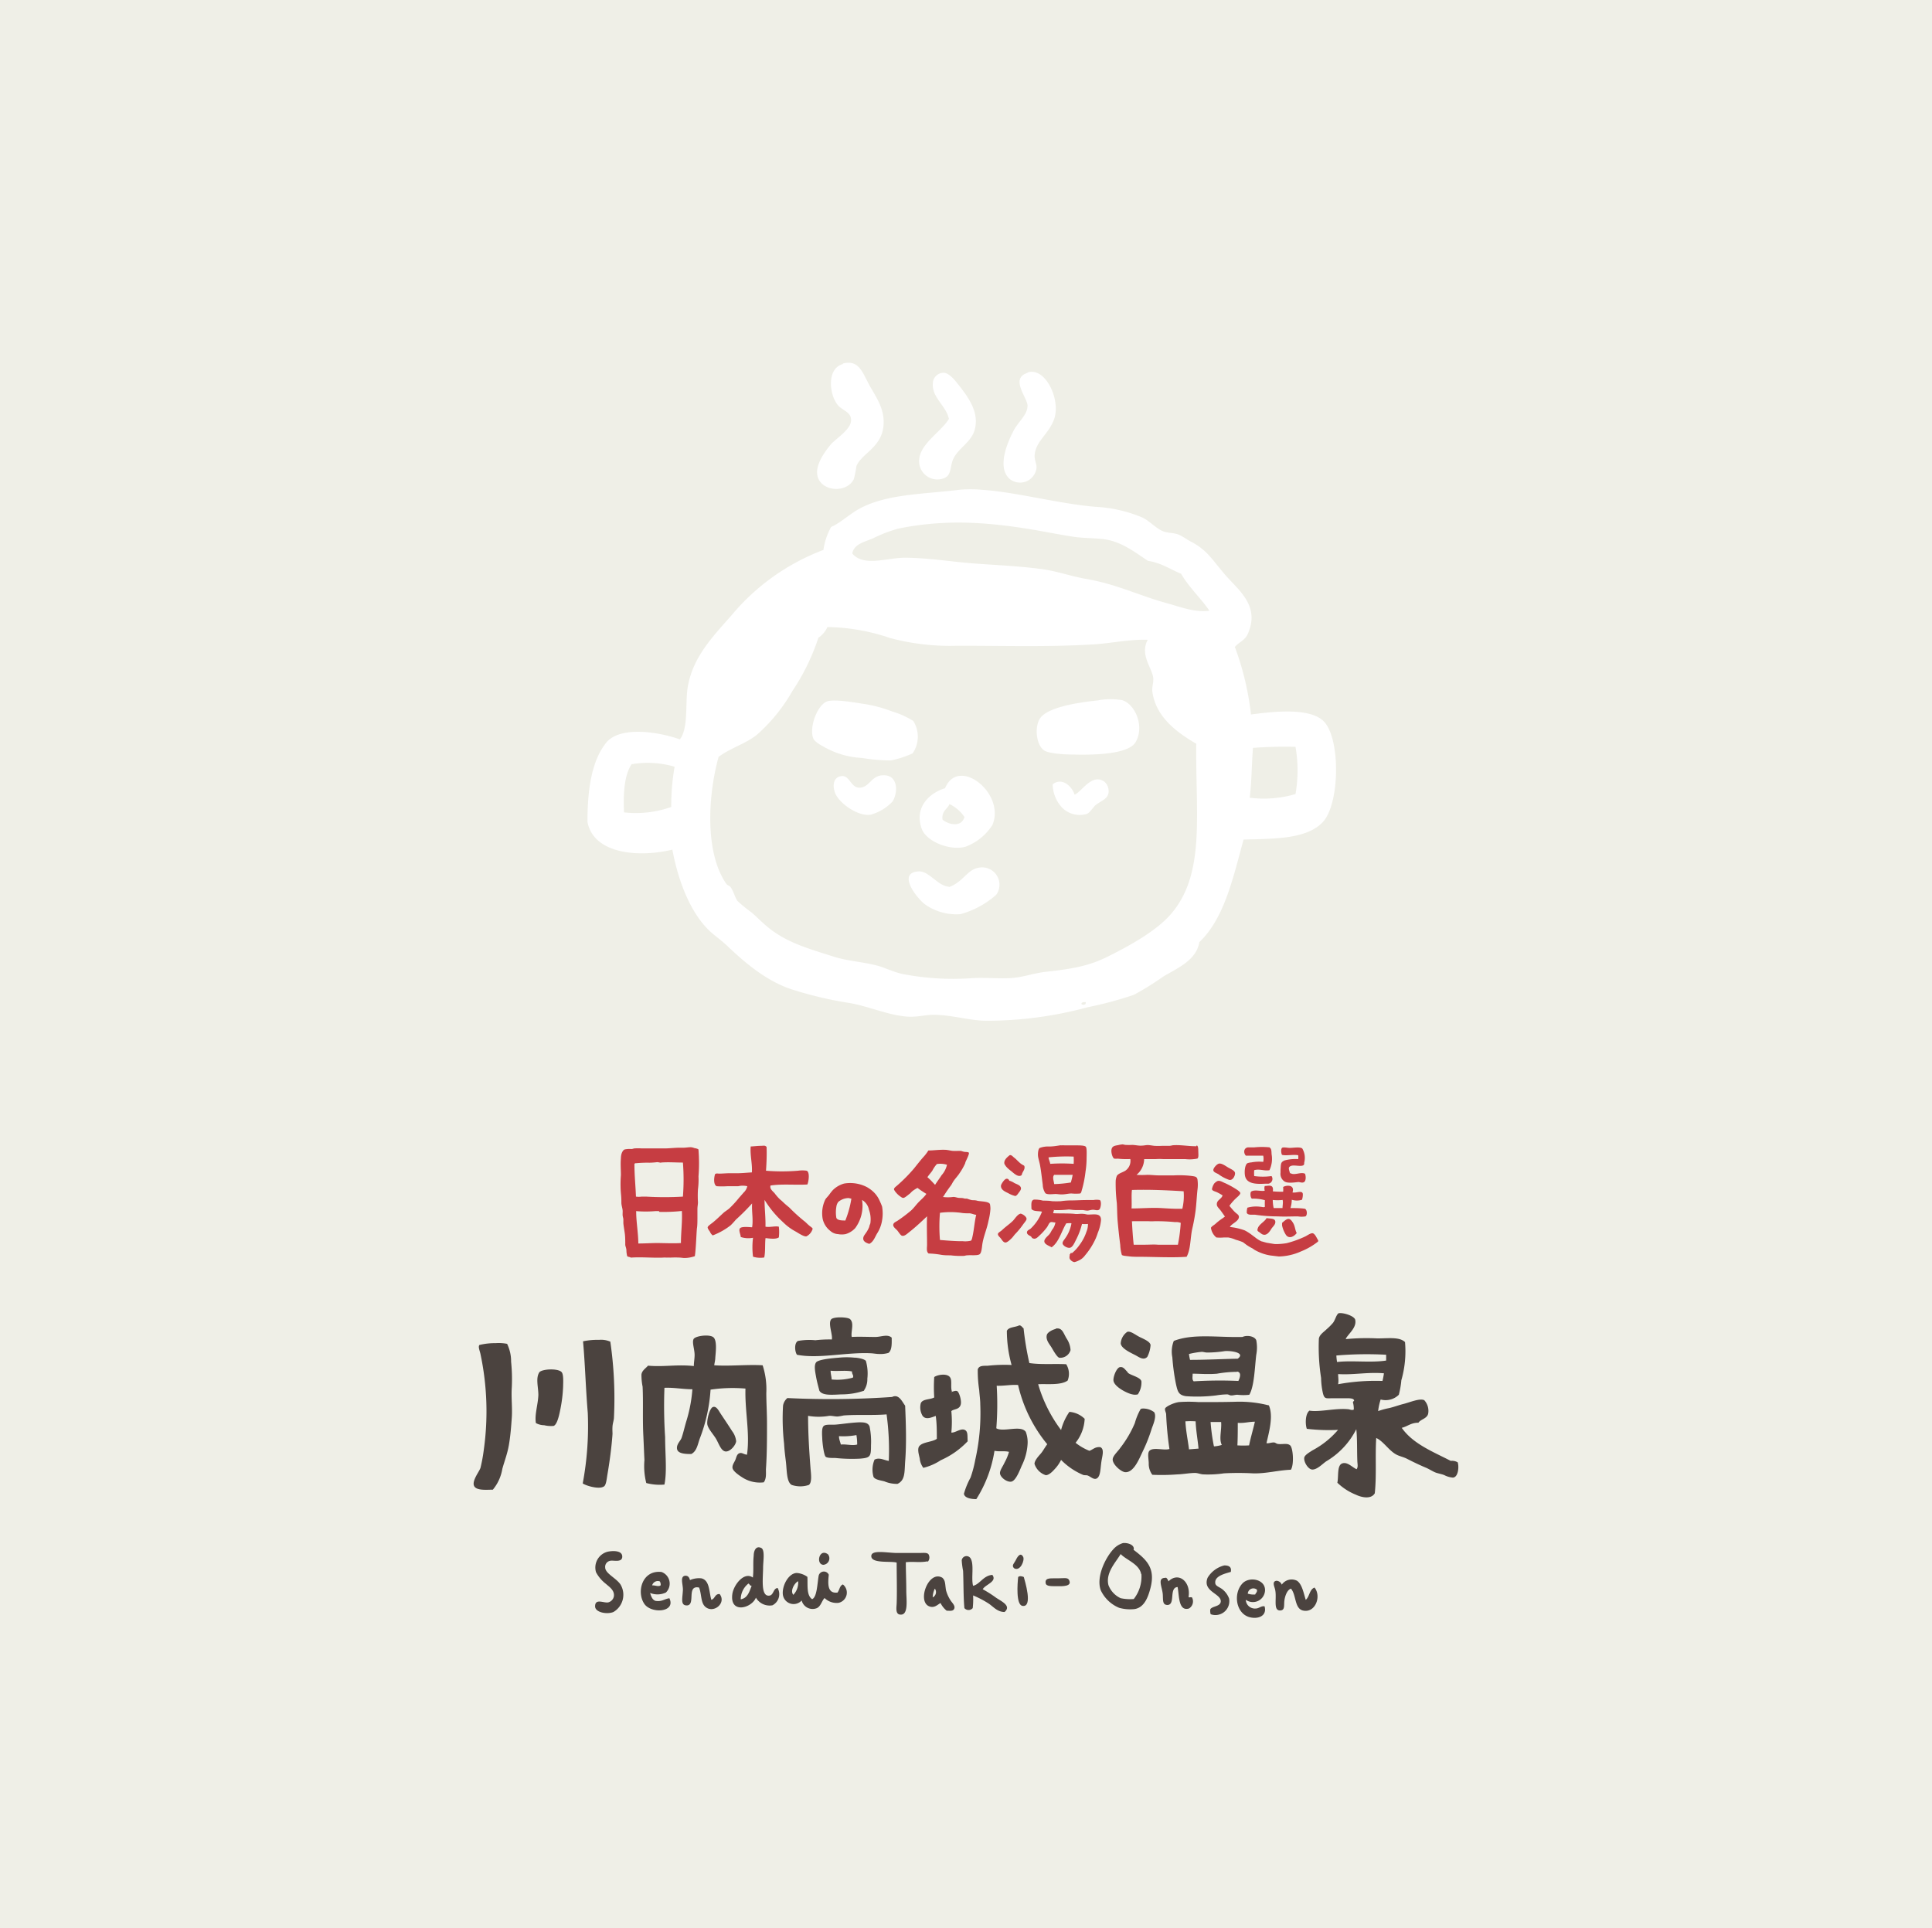 <svg xmlns="http://www.w3.org/2000/svg" viewBox="0 0 253 252.5"><defs><style>.cls-1{fill:#efefe7;}.cls-2{fill:#fff;}.cls-2,.cls-4,.cls-5{fill-rule:evenodd;}.cls-3{opacity:0.8;}.cls-4{fill:#221815;}.cls-5{fill:#bc1019;}</style></defs><title>taki_m_noimage</title><g id="レイヤー_2" data-name="レイヤー 2"><g id="レイヤー_2-2" data-name="レイヤー 2"><rect class="cls-1" width="253" height="252.5"/><path class="cls-2" d="M110.38,47.61c2.12-.55,2.54,1.16,3.56,3,.84,1.47,2,3.11,1.74,5.26-.29,2.75-2.87,3.54-3.53,5.17a13.48,13.48,0,0,1-.34,1.71c-1,2-4.67,1.6-4.81-.78-.09-1.4,1.25-3.12,1.82-3.79s2.49-1.86,2.62-3-.94-1.35-1.61-2c-1.25-1.3-1.64-4.94.55-5.5"/><path class="cls-2" d="M134.55,48.78C136.93,48,139,52.47,138,55c-.72,1.87-2.29,2.73-2.5,4.48-.09.76.29,1.27.23,1.83a2.17,2.17,0,0,1-3.54,1.39c-1.64-1.5-.3-4.7.55-6.31.62-1.19,1.76-2,1.82-3.21.05-1.06-2.38-3.6,0-4.35"/><path class="cls-2" d="M124.27,54.89c-.38-1.86-2.39-2.84-2.09-4.92a1.42,1.42,0,0,1,1.38-1.15c.86,0,1.82,1.41,2.29,2,1,1.3,2.48,3.37,1.74,5.61-.52,1.61-2.28,2.36-2.85,3.9-.34,1-.18,1.94-1.13,2.3a2.39,2.39,0,0,1-3.22-2.62c.26-2,3-3.62,3.88-5.17"/><path class="cls-2" d="M161.72,84.76a37.18,37.18,0,0,1,2.1,8.81c2.88-.38,7.67-.94,9.51.88,2.26,2.24,2.14,11-.18,13.29-2.13,2.14-6.16,2.1-10.3,2.21-1.38,5-2.5,10.3-5.79,13.43-.4,2.34-2.73,3.34-4.68,4.48a38.06,38.06,0,0,1-3.89,2.42,48.26,48.26,0,0,1-6.06,1.63,50.54,50.54,0,0,1-13.4,1.77c-2.21-.05-4.41-.77-6.76-.78-1.18,0-2.18.33-3.44.24-2.56-.18-5.1-1.38-7.68-1.8a49.62,49.62,0,0,1-7.56-1.8c-3.27-1.11-6-3.42-8.39-5.7-.86-.81-1.83-1.45-2.53-2.17-2.49-2.56-3.94-6.7-4.62-10.4-4.57,1.1-10.34.5-11.12-3.63,0-4.36.57-8.17,2.59-10.54,2-2.06,6.94-1.19,9.51-.27,1.12-1.43.71-4.65,1-6.65.61-4.13,3.41-6.9,5.8-9.64a28.93,28.93,0,0,1,12-8.52,8.73,8.73,0,0,1,1-3c1.38-.63,2.4-1.7,3.77-2.43,3.62-1.92,8.23-1.85,13.05-2.45a15.85,15.85,0,0,1,2.86,0c4.47.28,10,1.81,14.9,2.23a18.23,18.23,0,0,1,6.08,1.36c1,.43,1.77,1.38,2.75,1.82.65.28,1.44.2,2.06.45s1.09.64,1.61.91c2.25,1.16,2.84,2.44,4.6,4.45s4.51,4,2.89,7.66c-.37.85-1.19,1.09-1.71,1.73m-7-9.6c-1.44-.58-2.61-1.44-4.36-1.7-1.33-.86-3.06-2.26-5.17-2.73-1.31-.29-3-.18-4.69-.44-1.47-.23-3-.52-4.48-.79-6.4-1.11-12-1.55-18.32-.27a17.93,17.93,0,0,0-3.32,1.27c-1,.44-2.54.73-2.74,2,1.48,1.78,4.56.55,6.87.55,3,0,6.16.54,9.17.76s6.22.36,9.05.77c1.81.27,3.66.92,5.5,1.24,4,.68,7,2.2,10.55,3.17,1.81.49,3.72,1.27,5.62,1-.94-1.43-2.67-3.06-3.68-4.8m-47.51,8.31a28.41,28.41,0,0,1-3.41,7,22.38,22.38,0,0,1-4.67,5.75c-1.49,1.18-3.4,1.7-5,2.88-1.45,5.29-1.76,12.63,1,16.61.15.22.42.25.57.45.4.53.59,1.42.92,1.83a19.54,19.54,0,0,0,1.84,1.49c.58.51,1.16,1.09,1.73,1.59,2.57,2.28,5.48,3.07,9.06,4.21,1.75.55,3.57.64,5.51,1.12,1.14.29,2.18.85,3.43,1.13a34.72,34.72,0,0,0,9.29.54c1.68-.08,3.35.09,4.92,0s3-.65,4.58-.82c3.56-.39,5.72-.79,8.13-2,3-1.49,6.36-3.39,8.22-5.52,4.59-5.28,3.25-13,3.35-22.35-2.49-1.45-5.32-3.5-5.75-6.85-.07-.59.2-1.21.11-1.84-.19-1.29-1.76-3-.71-4.92-2.33-.09-4.8.46-7.1.6-6.12.37-12,.16-18,.18a30.42,30.42,0,0,1-8.6-1,26.5,26.5,0,0,0-8.25-1.45,3.2,3.2,0,0,1-1.14,1.37m56.87,14.45c-.17,2.15-.17,4.47-.43,6.53a14.64,14.64,0,0,0,6-.48,18.06,18.06,0,0,0,0-6.18,54.77,54.77,0,0,0-5.5.13m-81.43,2.14c-1,1.4-1.12,4.13-1,6.31a13.8,13.8,0,0,0,6.18-.71,30.14,30.14,0,0,1,.44-5.27,12.52,12.52,0,0,0-5.61-.33m58.88,31.4c.17.17.65.16.57-.24-.28,0-.55,0-.57.24"/><path class="cls-2" d="M108.37,91.83c1.12-.27,3.49.16,5.27.44a17.81,17.81,0,0,1,3.21.91,11.12,11.12,0,0,1,2.75,1.24,3.87,3.87,0,0,1-.09,4.24,12.56,12.56,0,0,1-2.87.93,23.74,23.74,0,0,1-3.78-.33,11.12,11.12,0,0,1-5-1.47c-.68-.37-1.24-.73-1.38-1.14-.54-1.53.65-4.51,1.93-4.82"/><path class="cls-2" d="M143.88,91.7a9.14,9.14,0,0,1,3.09,0c1.67.52,2.95,3.41,1.74,5.49-.88,1.52-5,1.7-8,1.63-1.17,0-3.38-.11-4-.56-1.06-.74-1.25-3.18-.48-4.23,1.12-1.53,5.43-2.08,7.67-2.32"/><path class="cls-2" d="M110,101.68c1.26-.35,1.33,1.45,2.52,1.48,1.44,0,1.55-1.8,3.44-1.62,1.65.16,1.63,2.29.92,3.43A6.27,6.27,0,0,1,114,106.7c-1.65.23-4-1.45-4.59-2.73-.37-.84-.39-2,.56-2.29"/><path class="cls-2" d="M123.76,103.23c1.73-4.24,7.93.64,6.21,4.79a7.1,7.1,0,0,1-3.54,2.87c-2,.56-5.13-.66-5.74-2.38-1-2.83,1.1-4.71,3.07-5.28m.58,2.06c-.28.71-1.07.91-.91,2.06.87.7,2.49,1,2.87-.35a4.85,4.85,0,0,0-2-1.71"/><path class="cls-2" d="M137.85,102.72c1.24-1,2.57.32,2.87,1.36,1-.45,2.25-2.82,3.88-1.73a1.67,1.67,0,0,1,.58,1.25c0,1-.85,1.18-1.71,1.84-.3.24-.75,1-1.14,1.15a3.26,3.26,0,0,1-3.32-.9,4.59,4.59,0,0,1-1.16-3"/><path class="cls-2" d="M124.27,116.17c1.85-.64,2.38-2.29,3.88-2.53a2.27,2.27,0,0,1,2.31,3.54,11.72,11.72,0,0,1-4.69,2.54,7.1,7.1,0,0,1-4.59-1.25c-.8-.51-3.89-4.12-.93-4.35,1.42-.1,2.52,1.91,4,2"/><g class="cls-3"><path class="cls-4" d="M176.27,175.37a28.48,28.48,0,0,1,4.1-.09c1.47,0,2.89-.22,3.62.48a13.74,13.74,0,0,1-.48,5,11.57,11.57,0,0,1-.33,1.9,2.47,2.47,0,0,1-2.38.62,7.7,7.7,0,0,0-.33,1.52,9.55,9.55,0,0,1,1.37-.38c.69-.15,1.21-.37,2-.57s2.07-.76,2.67-.48a2.07,2.07,0,0,1,.52,1.72c-.11.7-1,.77-1.28,1.23-1,0-1.42.49-2.19.67,1.48,2.11,4.06,3.11,6.42,4.33a1.44,1.44,0,0,1,.91.19c.19.58.08,1.94-.62,2a2.92,2.92,0,0,1-1.14-.33c-.39-.15-.81-.21-1.15-.34s-.78-.42-1.23-.62c-.87-.36-1.69-.76-2.53-1.19-.44-.22-.92-.31-1.33-.52-1-.51-1.72-1.76-2.67-2.19-.15,2.27.06,4.94-.19,7.24-.45.79-1.66.58-2.47.19a7.5,7.5,0,0,1-2.43-1.57c.18-.88-.06-2.25.62-2.52s1.33.51,1.9.75c.21-.27.12-.64.1-1-.06-1.35,0-3-.14-4.24a10.22,10.22,0,0,1-3.91,4.19c-.47.3-1.24,1.16-1.9,1.09-.5-.05-1.1-1-1-1.57.07-.35.74-.72,1.09-.95a11.46,11.46,0,0,0,3.33-2.67,24.6,24.6,0,0,1-4.09-.14c-.19-.51-.25-1.9.34-2.38,1.3.22,3.4-.34,5-.19.28,0,.55.19.81.05a3,3,0,0,0-.09-.86c-.09-.3.25-.19.09-.43s-.84-.19-1.33-.19-1.09,0-1.52,0c-.79,0-1,.11-1.19-.66a9.77,9.77,0,0,1-.24-2,26.22,26.22,0,0,1-.29-5.14c.08-.54.64-.87,1-1.23a7.76,7.76,0,0,0,.86-.86c.32-.46.4-1,.71-1.24.5-.14,2.08.32,2.19.86.21,1-.84,1.77-1.24,2.47M175,177.52a7.38,7.38,0,0,0,.09.85c2-.23,4.43.12,6.43-.19v-.76a46.93,46.93,0,0,0-6.52.1m.23,2.38c0,.5.09.87,0,1.38a27.26,27.26,0,0,1,5.81-.43,10.36,10.36,0,0,0,.19-1c-2.13-.18-4,.23-6,.1"/><path class="cls-4" d="M111.53,175.09c1-.06,2.06,0,3.1,0,.76,0,1.58-.41,2.14.09,0,.57.08,1.64-.43,2a3.72,3.72,0,0,1-1.23.14c-.32,0-.66-.07-1-.09-3.2-.18-6.87.76-9.75.19-.3-.46-.36-1.56.14-1.81a8.45,8.45,0,0,1,2.28-.09,15.87,15.87,0,0,1,2.15-.1c.14-.61-.51-2.06-.1-2.62.29-.39,2.15-.33,2.48-.05.6.53.07,1.7.23,2.34"/><path class="cls-4" d="M134.81,178.51c1.51.22,3.2.07,4.81.15a2.37,2.37,0,0,1,.19,2.14c-.89.65-2.72.41-3.86.48a18.55,18.55,0,0,0,3,6,7.42,7.42,0,0,1,1.09-2.38,3.2,3.2,0,0,1,2,.91,5.41,5.41,0,0,1-1.19,3.14,7.15,7.15,0,0,0,1.81,1.05c.47-.16.73-.54,1.42-.48.59.24.24,1.23.15,1.91-.13.88-.11,1.81-.53,2.14s-.87-.2-1.28-.34c-.2-.06-.44,0-.62-.09a8.89,8.89,0,0,1-2.85-1.95,4.7,4.7,0,0,1-.82,1.19c-.26.29-.75.82-1.19.81a2.29,2.29,0,0,1-1.47-1.48c0-.43.52-1,.81-1.33s.59-.9.86-1.24a18.79,18.79,0,0,1-3.82-7.76c-1-.06-1.8.13-2.8.1a40,40,0,0,1-.05,5.57c.92.55,3.21-.47,3.86.47a3.85,3.85,0,0,1,.23,1.67,7.38,7.38,0,0,1-.76,2.76c-.28.65-.79,2-1.38,2.09s-1.48-.6-1.47-1.14c0-.38.4-.9.61-1.38a6.43,6.43,0,0,0,.57-1.38c-.56-.16-1.21,0-1.9-.14a16.58,16.58,0,0,1-2.38,6.33c-.62,0-1.55-.13-1.62-.71a10.12,10.12,0,0,1,.86-2.1,15,15,0,0,0,.62-2.33,27.68,27.68,0,0,0,.66-7.24c0-.64-.1-1.27-.14-1.9a16.46,16.46,0,0,1-.19-2.72c.18-.49.65-.46,1.29-.47a20.56,20.56,0,0,1,3.14-.1,16.75,16.75,0,0,1-.62-4.47c.25-.53,1.11-.45,1.62-.72.28,0,.38.26.57.39a38.71,38.71,0,0,0,.76,4.56"/><path class="cls-4" d="M138.24,174c.86-.18,1,.57,1.43,1.29a3,3,0,0,1,.52,1.52,1.39,1.39,0,0,1-1.48,1c-.29-.08-.76-.92-1-1.33s-.81-1-.62-1.67c.09-.33.74-.68,1.14-.76"/><path class="cls-4" d="M147.62,174.42c.46-.14,1.07.42,1.71.72s1.27.59,1.34,1a3.92,3.92,0,0,1-.43,1.56c-.5.52-1.12,0-1.57-.23-.68-.35-1.83-.87-1.91-1.53a2,2,0,0,1,.86-1.52"/><path class="cls-4" d="M163.61,182.66a6.86,6.86,0,0,1-1.57,0c-.29,0-.58.1-.81.09s-.29-.12-.52-.14a10,10,0,0,0-1.48.14,20.61,20.61,0,0,1-3.9.1c-1-.14-1.11-.6-1.33-1.57a27.49,27.49,0,0,1-.48-3.53,3.79,3.79,0,0,1,.19-2.14c2.58-1,5.76-.43,9-.52.59-.28,1.59-.1,1.8.43a4.91,4.91,0,0,1,0,1.9c-.2,1.7-.26,4.15-.91,5.24m-3.19-5.72a15,15,0,0,1-2.33.19c-.25,0-.49-.09-.71-.09a11.07,11.07,0,0,0-1.67.28,5.57,5.57,0,0,0,.14.77c2.09,0,4.44-.12,6.24-.15,1.07-.79-.84-1.06-1.67-1m1.57,2.72a15.59,15.59,0,0,0-2.61.24c-1.16.1-2.29,0-3.19,0,0,.44-.1.78.14,1a56.64,56.64,0,0,1,5.85-.05c.23-.47.43-1.15-.19-1.23"/><path class="cls-4" d="M93.54,178.8c2,.14,4.33-.12,6.33,0a10.15,10.15,0,0,1,.48,3.62c0,1.27.09,2.63.09,4,0,2,0,4-.14,6,0,.6.07,1.24-.29,1.71a4.23,4.23,0,0,1-2.9-.71c-.47-.3-1.15-.8-1.19-1.19s.25-.73.38-1.05.18-.73.52-.86.56.15,1,.19c.41-2.81-.29-5.7-.2-8.66a19.56,19.56,0,0,0-4.57.14,21.63,21.63,0,0,1-1.42,6.43c-.27.76-.38,1.62-1.1,2-.61,0-1.72,0-1.86-.62s.42-1.06.58-1.48c.22-.62.39-1.4.61-2.14a18.88,18.88,0,0,0,.81-4.24c-1.25,0-2.32-.24-3.66-.19a62.44,62.44,0,0,0,.09,6.47c0,2.16.26,4.51-.09,6.2a6.85,6.85,0,0,1-2.38-.2,9.06,9.06,0,0,1-.24-3c-.05-1-.09-2.07-.14-3.14-.12-2.23,0-4.51-.1-6.48A7.75,7.75,0,0,1,84,180c.08-.53.54-.78.86-1.15,2.09.19,3.77-.19,6,.05,0-.48.1-.95.1-1.47,0-.71-.35-1.61-.14-2.05s2.11-.68,2.61-.24.29,2,.24,2.67c0,.31-.09.61-.14,1"/><path class="cls-4" d="M79.93,175.76a51.64,51.64,0,0,1,.47,9.85c0,.37-.16.76-.19,1.19s0,.72,0,1c-.11,1.62-.37,3.6-.67,5.33-.09.53-.16,1.33-.43,1.52-.63.47-2.43-.1-2.8-.38a40.83,40.83,0,0,0,.66-9.24c-.27-3.19-.35-6.42-.62-9.37a9.11,9.11,0,0,1,2.1-.19,3,3,0,0,1,1.48.24"/><path class="cls-4" d="M66.41,176a5.23,5.23,0,0,1,.52,2.33,22.7,22.7,0,0,1,.09,3.38c-.09,1.32.09,2.66,0,3.95s-.18,2.42-.38,3.58-.59,2.14-.86,3.13a5.69,5.69,0,0,1-1.24,2.72c-.79,0-2.2.16-2.47-.52s.72-1.89.85-2.34a20.5,20.5,0,0,0,.43-2.33,36.22,36.22,0,0,0-.43-12.57c-.1-.47-.33-.93-.14-1.19a8.68,8.68,0,0,1,2.14-.24,5.67,5.67,0,0,1,1.53.1"/><path class="cls-4" d="M113.15,182.13a9.19,9.19,0,0,1-3,.48c-1.29.07-2.48.16-2.85-.48-.14-.54-.31-1.13-.43-1.8s-.3-1.51,0-1.91,2.23-.56,3-.62a10.13,10.13,0,0,1,2,0c.41,0,1.33.16,1.52.43a6,6,0,0,1,.19,2.33,2.58,2.58,0,0,1-.43,1.52m-4.24-1.42a7.67,7.67,0,0,0,2.77-.24c.17-.29-.16-.48-.1-.81-.86-.18-1.87,0-2.81-.1,0,.41.12.75.14,1.15"/><path class="cls-4" d="M147.67,179.75c.33.36,1.65.58,1.8,1.14a2.75,2.75,0,0,1-.47,1.72,1.49,1.49,0,0,1-.72,0c-.66-.12-2.39-1-2.47-1.81-.05-.52.42-1.7.86-1.76s.6.26,1,.66"/><path class="cls-4" d="M70.17,186.32c-.17-1.08.28-2.36.33-3.62,0-1.07-.38-2.23.14-3,.4-.43,2.46-.52,2.91,0,.27.32.2,1.35.19,1.9a18.66,18.66,0,0,1-.34,2.86c-.16.84-.43,2.1-.9,2.28a3.92,3.92,0,0,1-1.24-.09,2.27,2.27,0,0,1-1.09-.29"/><path class="cls-4" d="M124.48,182.28c.32,0,.6-.21.86-.1s.61,1.26.47,1.76c-.18.69-.9.56-1.23.86a14.62,14.62,0,0,1,0,2.81c.54.06,1.32-.68,1.85-.29.34.24.24.82.29,1.43a10.86,10.86,0,0,1-3.52,2.48,7.25,7.25,0,0,1-2.29,1,2.46,2.46,0,0,1-.47-1.23c-.12-.55-.37-1.33,0-1.67.47-.5,1.67-.48,2.24-.9,0-1,0-2-.14-3-.56.2-1.29.55-1.72,0a2.17,2.17,0,0,1-.24-1.66c.24-.59,1.24-.45,1.76-.76a19.9,19.9,0,0,1,0-2.67c.46-.32,1.58-.48,2-.05s.08,1.29.33,2"/><path class="cls-4" d="M114.58,191.13c.62-.29,1.24.12,1.81.19a34.25,34.25,0,0,0-.29-6.09c-1.91.15-3.71,0-5.61.14a8.09,8.09,0,0,1-.81.14c-.37,0-.73-.11-1.1-.09a8,8,0,0,1-2.76,0c0,2.27.14,4.54.33,7,.07.75.18,1.74-.23,2.05a3.5,3.5,0,0,1-2.24,0c-.68-.37-.63-1.85-.76-3-.09-.75-.2-1.55-.24-2.38a29.31,29.31,0,0,1-.14-5,1.65,1.65,0,0,1,.57-1,116.15,116.15,0,0,0,13.71-.14c.89-.44,1.32.63,1.71,1.14.09,2.1.2,4.91,0,7.34-.09,1.41,0,2.43-1,2.9a4.2,4.2,0,0,1-1.72-.33c-.49-.13-1.21-.21-1.42-.58a3.39,3.39,0,0,1,.14-2.28"/><path class="cls-4" d="M93.35,184.27c.48-.18.78.52,1.05.91.45.68,1,1.49,1.47,2.24a2.58,2.58,0,0,1,.53,1.33c-.06.55-.84,1.44-1.43,1.33s-.87-1.12-1.24-1.71-1-1.27-1.1-1.81.28-2.12.72-2.29"/><path class="cls-4" d="M149.52,184.47a2.4,2.4,0,0,1,1.62.47c.36.58-.16,1.68-.33,2.19a20.74,20.74,0,0,1-1.1,2.81c-.49,1-1.19,2.9-2.33,2.86-.53,0-1.69-1-1.67-1.67,0-.47.72-1.09,1-1.52a14.38,14.38,0,0,0,1.9-3.24,8,8,0,0,1,.77-1.86s0,0,.09,0"/><path class="cls-4" d="M112.49,186.27c.6,0,1.15,0,1.38.53a9.84,9.84,0,0,1,.19,2.47c0,1.48-.07,1.65-1.48,1.76a21.07,21.07,0,0,1-3.19-.09c-.55,0-1,0-1.24-.14s-.43-1.62-.47-2.29c0-.33-.13-1.38.14-1.71s1-.17,1.72-.24c.95-.09,1.86-.24,2.95-.29m-2.62,1.86c0,.38.16.69.24,1.05.76-.07,1.46.18,2.14,0a6.85,6.85,0,0,0-.1-1.24,9.13,9.13,0,0,1-2.28.14"/><path class="cls-4" d="M166.14,184c.67,1.45,0,3.67-.29,5,.29.06.66-.12,1-.09.14,0,.29.16.48.19.63.09,1.23-.15,1.62.19s.53,2.55.09,3.19c-1.68.06-3.26.53-5,.47a36.22,36.22,0,0,0-3.76,0,14.16,14.16,0,0,1-2.66.14c-.35,0-.73-.18-1.1-.19-.75,0-1.6.17-2.38.19a26.72,26.72,0,0,1-3.24.05,2.39,2.39,0,0,1-.47-1.48c0-.54-.2-1.36.09-1.66.5-.52,1.94,0,2.62-.24a42.6,42.6,0,0,1-.43-4.53c0-.23-.2-.52-.14-.76s1.07-.75,1.81-.85a17.26,17.26,0,0,1,2.57,0c1.86,0,3.55,0,5.09-.05a15.49,15.49,0,0,1,4.1.48m-10.43,5.76,1.24-.1c-.11-1.21-.33-2.3-.38-3.57a9.58,9.58,0,0,0-1.34,0c.07,1.33.33,2.48.48,3.72m6.38-3.57c0,.81,0,2.1-.05,3a12.62,12.62,0,0,0,1.53,0c.22-1.07.52-2.05.76-3.1-.8,0-1.39.21-2.24.15M159,189.42a4.58,4.58,0,0,0,1-.19c-.4-.76,0-1.95-.09-3h-1.38a24.79,24.79,0,0,0,.43,3.15"/><path class="cls-4" d="M148.49,203c1.64,1.26,2.83,2.33,2.18,4.92-.31,1.22-.81,2.62-2.12,2.81a5.33,5.33,0,0,1-2-.17,4.6,4.6,0,0,1-2.4-2.29c-.64-1.75.61-4.24,1.6-5.33a2.74,2.74,0,0,1,1.32-.86c.68-.06,1.59.28,1.37.92m1,3.15c-.25-1.33-1.92-1.83-2.69-2.63-.56,1-2,2.41-1.6,4.06a3.09,3.09,0,0,0,1.6,1.72,5.84,5.84,0,0,0,1.72.11,4.75,4.75,0,0,0,1-3.26"/><path class="cls-4" d="M101.85,208a1.64,1.64,0,0,1-.69,2.23,2.06,2.06,0,0,1-2.17-1c-.55,1.39-3.44,2.17-3.09-.46.16-1.18,1.53-3,2.69-2.17.12-1,0-1.82.11-2.87,0-.54.24-1.37,1-1,.49.27.24,1.71.23,2.52,0,1.36-.34,3.76.74,3.72.69,0,.54-1,1.2-1M98,207.39a2.65,2.65,0,0,0-1,2.06c.91-.16,1.13-1,1.43-1.77-.25,0-.25-.21-.4-.29"/><path class="cls-4" d="M79.59,203.21c.64-.13,2-.2,1.89.75-.11.71-1.22.33-1.6.45a.8.8,0,0,0-.63.86c0,.8,1.43,1.38,2,2.23a2.61,2.61,0,0,1-.92,3.61c-.84.35-2.4.06-2.4-.74,0-1.09,1.14-.4,1.72-.52a1,1,0,0,0,.74-.8c.11-.8-.64-1.26-1.09-1.66a4.72,4.72,0,0,1-1.25-1.49,2.14,2.14,0,0,1,1.54-2.69"/><path class="cls-4" d="M121.48,204.47c-1.12.21-1.77,0-2.86.12,0,1.26.06,2.41.06,3.77,0,1.07.32,3.17-.75,3.09-.71,0-.53-.95-.51-1.43.06-1.6,0-3.73,0-5.38-.74-.23-3.24.15-3.32-.8s2.07-.46,3.37-.46c1.1,0,2.2,0,2.92,0,.53,0,1-.08,1.2.17a.84.84,0,0,1-.11,1"/><path class="cls-4" d="M108.43,203.56a.85.85,0,0,1-.63,1.37c-1-.1-.51-2.23.63-1.37"/><path class="cls-4" d="M132.81,205.39c-.4-.36,0-.65.17-1s.61-1.23,1-.51c.25.42-.38,2-1.2,1.49"/><path class="cls-4" d="M127.43,207.68c.89-.2,1.33-1.34,2.52-1.43.67.89-.92,1.25-1.26,1.88a15.13,15.13,0,0,1,1.72,1.09c.67.47,2.1,1.07,1.14,1.89-.93,0-1.46-.68-2.06-1.09a12.48,12.48,0,0,0-2.06-1.08,10,10,0,0,1-.05,1.66.72.72,0,0,1-1.09,0c-.14-1.49-.1-3.09-.17-4.87a10.49,10.49,0,0,1-.18-1.38.63.63,0,0,1,1.15-.28c.51.8.06,2.62.34,3.61"/><path class="cls-4" d="M161.2,205.85c-.59.19-2.14.49-2.06,1.43,0,.46.59.55,1,.91a2.76,2.76,0,0,1,.81,1.15,1.82,1.82,0,0,1-2.41,2.06,1.57,1.57,0,0,1-.05-.63c.19-.43,1.29-.35,1.37-1,.13-1.08-2.45-1.31-1.72-3.15a3.56,3.56,0,0,1,2.18-1.61c.42,0,1,.08.86.81"/><path class="cls-4" d="M109.64,208.59c.3-.3.29-.92.74-1.09a1.37,1.37,0,0,1-.57,2.41,2.24,2.24,0,0,1-1.83-.63c-.38.39-.47,1.05-1,1.32a1.48,1.48,0,0,1-2-1,1.42,1.42,0,0,1-2.46-.74c-.15-1.16.74-2.85,1.83-2.86a2.7,2.7,0,0,1,1.38.51c.06,1.1-.14,2.41.62,2.92.65-.26.68-2.1.86-3.09a.7.7,0,0,1,1.32-.11c-.11,1.13-.22,2.46,1.09,2.34m-5.73.29a2.31,2.31,0,0,0,.63-1.78c-.44.19-1.1,1.25-.63,1.78"/><path class="cls-4" d="M85.14,208.65c.14.44.29.86.69,1,.86.14,1.19-.26,1.83-.34.89,1.89-2.47,2.06-3.32.68-1-1.56-.23-4.41,2.29-4.12a1.62,1.62,0,0,1,.57,2.69,2.6,2.6,0,0,1-2.06.06m.29-1c.43,0,.8.21,1.08,0a.74.74,0,0,0-.11-.52.77.77,0,0,0-1,.52"/><path class="cls-4" d="M90.35,206.93a3,3,0,0,1,1.49-.23c1.11.25,1,1.77,1.31,2.81.5-.12.44-.79,1.09-.75.93,1.2-.83,2.61-1.89,1.66-.6-.54-.46-1.62-.8-2.51-1.71-.37-.4,2.3-1.6,2.34-.88,0-.57-.91-.52-2.06,0-.76-.41-1.73.29-1.83.18,0,.5,0,.63.57"/><path class="cls-4" d="M134.07,206.53c.1.4,1.25,4-.17,3.78-.88-.13-.66-2.94-.57-3.78.18-.18.53-.1.74,0"/><path class="cls-4" d="M123.43,206.65c.39.37.32.81.45,1.6a4.58,4.58,0,0,0,.58,1.31c.17.3.65.69.51,1.09s-.6.29-1,.29a2.89,2.89,0,0,1-.8-1c-.33.14-.76.68-1.43.45-1.72-.57-.16-4.82,1.66-3.77m-1.26,2.57a.76.76,0,0,0,.28-1.14,2.69,2.69,0,0,0-.28,1.14"/><path class="cls-4" d="M152.67,206.59a.93.93,0,0,1,.34.51c1.33-1.31,2.94.06,2.64,2,0,.2.28,0,.45.11a1.09,1.09,0,0,1-.4,1.44c-1.41.42-1.27-1.73-1.49-2.81-1.16.07-.25,2.3-1.31,2.35-.69,0-.58-.6-.63-1.38-.07-1-.8-2.22.4-2.17"/><path class="cls-4" d="M138.53,206.7c.72,0,1.26-.13,1.44.18.53.92-.89.86-1.55.85s-1.42.06-1.49-.4c-.13-.81.85-.59,1.6-.63"/><path class="cls-4" d="M171,209.51c.5-.42.47-1.36,1.14-1.6.94,1.14.1,3.4-1.54,3-1.1-.29-.84-2.07-1.55-2.86-.51.17-.79,1-.86,1.6s.1,1.26-.57,1.26c-.92,0-.4-1.57-.63-2.69-.09-.44-.47-1.11.17-1.2a.77.77,0,0,1,.69.51,1.57,1.57,0,0,1,2-.51c.68.46.88,1.71,1.15,2.52"/><path class="cls-4" d="M163.14,209.51a1.19,1.19,0,0,0,1.32,1.14c.4,0,.71-.37,1.14-.28.37,1.34-1,1.75-2.12,1.37-1.66-.58-2-3.13-.74-4.41.88-.87,2.87-.53,2.92.86a1.59,1.59,0,0,1-2.52,1.32m.23-.81a2.63,2.63,0,0,0,1,.12c.07-.21.29-.29.23-.63a.73.73,0,0,0-1.2.51"/><path class="cls-5" d="M156.73,150c.2.13.18.47.19.83s.06.77-.12.9a5,5,0,0,1-1.58.07c-.51,0-1.11,0-1.71,0-.38,0-.81,0-1.18,0a7,7,0,0,0-1,0c-.14,0-.38,0-.5,0-.36,0-.67,0-1,0a2.74,2.74,0,0,1-1,2.06,11.16,11.16,0,0,0,1.42,0c.47,0,.94.06,1.42.07.69,0,1.37,0,2.06,0a13.52,13.52,0,0,1,2.34.08c.4.07.65.06.74.44a5,5,0,0,1,0,1.38c-.1.94-.13,1.77-.24,2.67a24.05,24.05,0,0,1-.45,2.46c-.26,1.25-.19,2.64-.73,3.63-1.93.14-4.27,0-6.37,0-.3,0-.72,0-1.11-.05s-.86-.07-1-.19a5.46,5.46,0,0,1-.21-1.3c-.13-1-.24-2-.33-3-.08-.84-.07-1.76-.12-2.51a21,21,0,0,1-.15-2.77,2.05,2.05,0,0,1,.16-.79c.22-.32.71-.42,1.1-.66a1.56,1.56,0,0,0,.66-1.53,10.11,10.11,0,0,1-1.65-.05,2.35,2.35,0,0,1-.45,0c-.24-.1-.45-.83-.36-1.23s.37-.46.85-.54a4.05,4.05,0,0,1,.57-.1c.14,0,.27.06.41.07a8.17,8.17,0,0,0,.85,0c.43,0,.86.13,1.3.09.26,0,.5-.07.76-.07s.58.07.87.1a8.82,8.82,0,0,0,1,0c.33,0,.68,0,1,0a2.53,2.53,0,0,0,.38-.07c1-.09,2.12.14,3.1.12m-8.42,5.73c-.09.73,0,1.61-.05,2.42,1.33,0,2.58-.12,3.86-.05.9.05,1.84.12,2.79.09a7.27,7.27,0,0,0,.17-2.29c-2.18-.13-4.42-.24-6.77-.17m0,4.05c.05,1.07.12,2.11.23,3.12.35,0,.66,0,1,0l.52,0c.54,0,1.09-.05,1.65,0,.86,0,1.7,0,2.62,0a20.84,20.84,0,0,0,.37-2.86,1.62,1.62,0,0,0-.73-.1,26.11,26.11,0,0,0-2.67-.12,5.63,5.63,0,0,1-.83,0c-.18,0-.42,0-.59,0-.51,0-1,0-1.52,0,0,0,0,0,0,.07"/><path class="cls-5" d="M100.38,150.14c.05,1,0,2.15-.07,3.18a25.75,25.75,0,0,0,4.19,0,3.92,3.92,0,0,1,1.14,0c.43.19.26,1.39.09,1.8-1.46.1-3.31-.1-4.83.14-.13.43.29.74.53,1a6.16,6.16,0,0,0,.75.85c.21.16.41.37.6.54s.35.3.57.48a22.61,22.61,0,0,0,1.93,1.76c.28.2.45.43.76.67.11.09.36.25.38.36a1.59,1.59,0,0,1-.83,1c-.35.05-1.13-.49-1.4-.64a7,7,0,0,1-1.14-.76c-.26-.21-.59-.54-.87-.8a13.65,13.65,0,0,1-2.06-2.58c0,1.19.15,2.27.12,3.51.57.11,1.27-.12,1.75,0a5.91,5.91,0,0,1,0,1.4c-.39.28-1.22.15-1.74.09-.1.78,0,1.74-.17,2.54a3.21,3.21,0,0,1-1.47-.1,9.83,9.83,0,0,1,0-2.48A3.19,3.19,0,0,1,97,162c0-.33-.29-.81-.12-1.11s1.18-.19,1.61-.16c.17-1-.07-2.1,0-3.13a28.53,28.53,0,0,1-2.13,2.13,9.78,9.78,0,0,1-.68.74,8.94,8.94,0,0,1-2.35,1.32,1.21,1.21,0,0,1-.37-.5c-.1-.14-.3-.39-.29-.56s.51-.49.69-.64c.5-.41.92-.83,1.39-1.26.24-.21.51-.36.74-.56a13.56,13.56,0,0,0,1.27-1.38c.2-.23.42-.47.62-.71a1.59,1.59,0,0,0,.48-.83,2.52,2.52,0,0,0-1.19,0c-.46,0-1,0-1.44,0a10.81,10.81,0,0,1-1.38,0c-.44-.19-.36-1.13-.21-1.58.16-.14.36-.07.54-.07.45,0,1-.06,1.42-.05h.86c.73,0,1.29-.07,2-.11.08-1.12-.26-2.32-.15-3.4.33,0,.78-.07,1.3-.08.35,0,.58-.09.73.12"/><path class="cls-5" d="M138.9,150a5.39,5.39,0,0,1,.57,0c.35,0,.91,0,1.4,0s1.11,0,1.3.16.12,1.11.12,1.66a11.52,11.52,0,0,1-.14,1.63,14.69,14.69,0,0,1-.43,2.23c-.09.27-.11.53-.26.62a5.52,5.52,0,0,1-1.14,0c-.36,0-.72.1-1.16.12s-.68-.06-1-.05-1,.11-1.27-.11a2.15,2.15,0,0,1-.34-1.12c-.13-.94-.19-1.63-.35-2.51-.07-.41-.21-.83-.26-1.16s0-1,.21-1.13a2.92,2.92,0,0,1,1.19-.19c.59,0,1.13-.1,1.58-.17m-1.61,1.59c0,.23.18.54.22.85a22.46,22.46,0,0,1,3.07,0,7.51,7.51,0,0,0,0-.95,23,23,0,0,0-3.29.1m.74,2.29c-.27.29-.05.8,0,1.21a16.28,16.28,0,0,0,2.18-.21,10.15,10.15,0,0,0,.24-1c-.75,0-1.6,0-2.39,0"/><path class="cls-5" d="M123.42,156.75a5.16,5.16,0,0,0,1.43,0c.22,0,.44.09.66.12s.5,0,.71.07.35,0,.48.06a3.92,3.92,0,0,0,.61.18c.22,0,.48,0,.69.08.53.1,1.49.07,1.64.44a3.52,3.52,0,0,1,.06.62,8.54,8.54,0,0,1-.26,1.58c-.19,1-.59,1.87-.78,2.91-.08.47-.1,1.25-.38,1.45s-1.12.09-1.63.14c-.14,0-.3.06-.4.07a10.41,10.41,0,0,1-1.76-.07c-.42,0-.84,0-1.25-.07a11.41,11.41,0,0,0-1.63-.17c-.33-.22-.21-.75-.21-1.16,0-1.18-.05-2.53,0-3.71-.67.63-1.5,1.42-2.32,2.06-.23.17-.66.62-1,.47-.17-.07-.45-.53-.59-.69s-.55-.44-.52-.73.37-.4.55-.52a19.91,19.91,0,0,0,1.79-1.35c.38-.35.66-.76,1-1.11s.74-.67,1-1.07a11.74,11.74,0,0,1-1.16-.78,4.42,4.42,0,0,0-.69.44c-.08.06-.24.26-.33.32s-.45.38-.68.5-.35,0-.6-.17a2.87,2.87,0,0,1-.56-.54,1.16,1.16,0,0,1-.22-.36c0-.2.24-.35.41-.5a21,21,0,0,0,2.2-2.22c.4-.5.79-1,1.2-1.47a5.38,5.38,0,0,0,.69-.9c.67,0,1.45-.12,2.18-.09.32,0,.74.12,1,.14s.65,0,1,0c.14,0,.3.08.5.12s.57,0,.63.14-.31.9-.4,1.09-.07.26-.12.35a8.12,8.12,0,0,1-.71,1.23c-.24.38-.58.71-.82,1.09-.12.18-.19.36-.31.52a17.17,17.17,0,0,0-1,1.47m-.84-4.28a4,4,0,0,0-.59.87c-.21.3-.46.55-.64.85.37.31.68.66,1,1,.27-.43.57-.82.85-1.26a3.05,3.05,0,0,0,.71-1.37,2.9,2.9,0,0,0-1.35-.09M127,158.9c-.3,0-.8,0-1.16-.07a10.55,10.55,0,0,0-2.75,0,21.12,21.12,0,0,0,0,3.56c.91.07,2,.17,3,.16a3.16,3.16,0,0,0,1.06-.07c.13-.1.19-.51.24-.73.18-.89.25-1.88.45-2.66-.23,0-.48-.14-.83-.19"/><path class="cls-5" d="M91.47,150.61a22.16,22.16,0,0,1,0,3.46,9.3,9.3,0,0,1-.07,1.67,13.94,13.94,0,0,0,0,1.71c0,.28-.07.58-.07.88s0,1,0,1.26,0,.86-.06,1.24-.13,2.79-.28,3.68a4.21,4.21,0,0,1-1.43.24l-.46-.05a12.06,12.06,0,0,0-1.35,0,2.42,2.42,0,0,0-.42,0,3.39,3.39,0,0,0-.55,0c-1.34.05-2.81-.1-4.19,0-.07-.1-.38-.08-.46-.2a3.37,3.37,0,0,1-.1-.75c0-.26-.13-.52-.15-.71,0-.46,0-1-.05-1.41s-.16-1-.2-1.43c0-.19,0-.38,0-.51s-.07-.31-.09-.49,0-.36,0-.56c0-.38-.17-.75-.17-1.14a9.87,9.87,0,0,0-.06-1.22,14.73,14.73,0,0,1,0-2.39c0-.67-.07-1.46,0-2.19,0-.51.17-1,.47-1.16a3.08,3.08,0,0,1,.9-.06c.15,0,.29-.07.38-.08a6.88,6.88,0,0,1,1,0h1c.64,0,1.3,0,1.94,0s1.43-.1,2-.09c.15,0,.29,0,.43,0,.42,0,.78-.09,1.13-.06a1.9,1.9,0,0,1,.39.11,1.52,1.52,0,0,1,.5.15m-4.86,1.76c-.2,0-.36-.08-.55-.07a9.62,9.62,0,0,1-1,.07,15.54,15.54,0,0,0-1.67.06c-.15,0-.2,0-.29.09,0,1.51.14,2.74.2,4.29a2.6,2.6,0,0,0,.74,0l.61,0a40.59,40.59,0,0,0,4.8,0,28.79,28.79,0,0,0,0-4.46c-1,0-1.92-.08-2.9,0m-.24,6.36c-.16,0-.32,0-.48,0a14.87,14.87,0,0,1-2.5,0,.08.08,0,0,0,0,.08c0,1.32.27,2.78.28,4.16.76,0,1.54-.05,2.35-.06,1,0,2.24.07,3.23,0,0-1.43.2-2.81.12-4.2a22.19,22.19,0,0,1-2.95.12"/><path class="cls-5" d="M166.29,150.31c.23.17.2.45.23.86a3.47,3.47,0,0,1-.28,2.08c-.68.13-1.32-.21-2,0a4.82,4.82,0,0,0,0,.77,8.25,8.25,0,0,0,2.27,0,.64.64,0,0,1-.4,1c-.1,0-.28,0-.44,0-1.15.06-2.46.05-2.64-1.08-.09-.54,0-1.44.34-1.61a2,2,0,0,1,.5-.1,5.41,5.41,0,0,1,1.55-.07,1.82,1.82,0,0,0,0-.81c-.71,0-1.54,0-2.27,0-.33-.34-.31-1,.27-1.09.2,0,.52,0,.84,0a9.74,9.74,0,0,1,2,0"/><path class="cls-5" d="M169,153.64c.49.34,1.38-.21,1.9.08.13.35.12.92-.12,1.08s-.55,0-.76,0c-.62.07-1.47.19-1.85-.1a1.2,1.2,0,0,1-.48-1.14c0-.11,0-.27,0-.4.06-.76,0-.95.53-1.19a5.5,5.5,0,0,1,1.78-.17,1.67,1.67,0,0,0,0-.51c-.71-.12-1.57.1-2.12-.05-.13-.25-.15-.77,0-.91s.72,0,1,0c.51,0,1.3-.16,1.65.07a2.4,2.4,0,0,1,.27,1.81c-.05.16.11.43-.42.47s-1.21-.19-1.53.14c-.17.17,0,.49.08.84"/><path class="cls-5" d="M159.62,152.39c.35-.07.8.26,1.16.48s.92.42.95.75-.28,1-.76.9a5.23,5.23,0,0,1-1.42-.75c-.24-.14-.62-.24-.66-.5s.43-.81.73-.88"/><path class="cls-5" d="M132.21,151.29c.25-.08.42.19.64.35s.55.55.85.77.42.2.45.33c.11.45-.29.72-.35,1.14-.42.37-1-.19-1.39-.52a4.11,4.11,0,0,1-.5-.42,1.94,1.94,0,0,1-.38-.52c-.11-.48.36-.87.68-1.13"/><path class="cls-5" d="M161,157.93c.22.25.42.51.69.78s.54.36.55.65c0,.59-1,.9-1.18,1.33a7.92,7.92,0,0,1,1.93.44,4.63,4.63,0,0,1,.52.3c.27.17.55.4.83.6a4.12,4.12,0,0,0,.85.54c.07,0,.59.17.73.19s.87.15,1,.16a4.21,4.21,0,0,0,.5,0,9.05,9.05,0,0,0,1.06-.11,13.4,13.4,0,0,0,2.42-.87c.25-.11.73-.48,1-.43s.49.53.62.76.12.14.08.33a9,9,0,0,1-2.26,1.3,7.43,7.43,0,0,1-2.84.65c-.1,0-.84-.1-1.13-.13a6,6,0,0,1-1.94-.66c-.18-.08-.33-.23-.5-.31a6.07,6.07,0,0,1-.74-.45c-.15-.11-.3-.24-.45-.33a7.51,7.51,0,0,0-.92-.31,4,4,0,0,0-1-.3h-.54a4.81,4.81,0,0,1-1,0,2,2,0,0,1-.7-1.24c0-.16.41-.39.55-.51a7.42,7.42,0,0,1,1-.78l.28-.21s-.49-.69-.52-.73c-.19-.28-.52-.53-.54-.81-.06-.63.59-.7.75-1.23a6.43,6.43,0,0,0-.71-.4c-.21-.11-.64-.18-.68-.41a1.85,1.85,0,0,1,.3-.75,1.33,1.33,0,0,1,.45-.33c.33-.08.66.17,1,.3a11.66,11.66,0,0,1,1.39.76c.21.13.57.38.57.54s-.3.43-.38.5a6.75,6.75,0,0,0-1,1.09"/><path class="cls-5" d="M113.92,162.92c-.32-.08-.82-.26-.87-.63s.21-.6.35-.83a3.61,3.61,0,0,0,.43-.79c0-.13.12-.35.15-.49a3.86,3.86,0,0,0,0-1,3.68,3.68,0,0,0-.19-.76,1.87,1.87,0,0,0-.9-1.27,4.93,4.93,0,0,1-.9,3.69,2.79,2.79,0,0,1-1.26.78,2.65,2.65,0,0,1-1,0,1.63,1.63,0,0,1-1-.42,2.71,2.71,0,0,1-1-1.58,4.13,4.13,0,0,1,.35-2.54c.11-.18.33-.39.5-.61a6.38,6.38,0,0,1,.49-.62,3.37,3.37,0,0,1,1.47-.85,4.77,4.77,0,0,1,1.89.06,4.62,4.62,0,0,1,1.14.43,4.86,4.86,0,0,1,.41.27,3.62,3.62,0,0,1,1.25,1.58,6.93,6.93,0,0,1,.28.67,5.29,5.29,0,0,1,0,1.82,4.48,4.48,0,0,1-.68,1.75c-.29.52-.47,1.06-1,1.32m-2.77-6a2.15,2.15,0,0,0-1.28.5,1.33,1.33,0,0,0-.26.66,4.26,4.26,0,0,0,0,1.42c.12.36.79.36,1.18.36a13.28,13.28,0,0,0,.79-2.86c-.06,0-.33-.09-.39-.08"/><path class="cls-5" d="M169.26,156.17c.54.09,1.35-.36,1.35.26a2.17,2.17,0,0,1-.11.69,2.22,2.22,0,0,1-1.34,0,3.86,3.86,0,0,1-.17,1.09c.58,0,1.29,0,1.89.09.3.13.34.82.08,1a3,3,0,0,1-1,0c-.82,0-1.74.05-2.64,0a20.17,20.17,0,0,1-2.84-.2c-.42-.08-1,.11-1.21-.25a2.11,2.11,0,0,1,.08-.69,4.18,4.18,0,0,1,1.68-.12c.22,0,.45.12.61,0a7.81,7.81,0,0,1,0-.86,5.51,5.51,0,0,0-1.7-.2c-.23-.16-.24-.85-.08-.94.47-.28,1.22,0,1.76-.1a1.09,1.09,0,0,1,0-.62c.46,0,1.21-.3,1.06.7a12.18,12.18,0,0,0,1.35.05,3.07,3.07,0,0,0,0-.62c.41-.25,1.47-.32,1.26.58m-1.36,1.12a5.85,5.85,0,0,1-1.26,0,4.9,4.9,0,0,0,.12,1.06c.34,0,.76,0,1.16,0,0-.36.11-.79,0-1.09"/><path class="cls-5" d="M132.23,154.64a2.36,2.36,0,0,1,.6.29c.31.16.85.29.87.7,0,.22-.19.43-.3.58s-.27.4-.45.42a3.35,3.35,0,0,1-.92-.37c-.41-.2-1-.45-.95-1,0-.14.46-.9.75-.89s.24.16.4.3"/><path class="cls-5" d="M138.05,158.4c-.06.15-.09.32-.14.48.81.06,2,0,2.82.09.38.06.76-.05,1.13,0,.21,0,.43.09.64.09.8,0,1.68-.23,1.68.71a5.46,5.46,0,0,1-.42,1.68,6.38,6.38,0,0,1-.29.78,9.31,9.31,0,0,1-1.37,2.16,2.09,2.09,0,0,1-.88.71,2.2,2.2,0,0,1-.54.19.9.9,0,0,1-.59-.43c-.09-.2,0-.38,0-.61.1,0,.05-.1.12-.14s.12,0,.17,0a5.28,5.28,0,0,0,1-1.09,6.05,6.05,0,0,0,.9-1.73,2.46,2.46,0,0,0,.19-1,3.88,3.88,0,0,1-.78,0,9.39,9.39,0,0,1-.81,2.13c-.19.38-.45,1-.85,1s-.85-.33-.88-.57.2-.46.31-.64a4.67,4.67,0,0,0,.85-2c-.18-.06-.49,0-.68,0-.64,1.05-.94,2.44-1.92,3.14-.25-.17-.91-.36-.95-.75s.5-.74.69-1,.2-.34.31-.52a2.05,2.05,0,0,0,.45-1c-.09.07-.48-.11-.67,0s-.29.44-.42.62a7.71,7.71,0,0,1-1,1.11c-.24.23-.53.55-.9.35-.09,0-.12-.15-.21-.23s-.53-.22-.53-.52.33-.36.5-.52a5.91,5.91,0,0,0,1.47-2.21c-.47-.11-1.15,0-1.38-.37,0-.51-.11-1.14.36-1.21a4.33,4.33,0,0,1,1.16.14c.35,0,.78,0,1.18.07a11.38,11.38,0,0,0,1.16,0,9.44,9.44,0,0,1,1.38-.1c.61,0,1.26-.05,2-.05.26,0,.57,0,.88,0a2.23,2.23,0,0,1,.83,0c.26.16.14,1.13-.1,1.27s-.54,0-.78,0-.55.11-.76.12a5.39,5.39,0,0,1-.56-.08c-.32,0-.66,0-1,0s-.61-.07-.9-.07a12.68,12.68,0,0,1-1.94.07"/><path class="cls-5" d="M165.86,159.52s0,0,0,0c.38.09,1.07,0,1.14.42s-.32.68-.52,1-.61,1-1.21.69a3.25,3.25,0,0,1-.34-.25c-.13-.08-.26-.16-.27-.29a1.06,1.06,0,0,1,.27-.6c.24-.3.75-.62.91-.93"/><path class="cls-5" d="M169.81,161.48c-.34.46-1,.81-1.41.25a3.79,3.79,0,0,1-.51-1.24c0-.13,0-.26,0-.34.2-.16.55-.52.84-.52s.49.35.61.54c.25.4.27,1,.47,1.31"/><path class="cls-5" d="M133.63,158.94c.19,0,.79.34.8.69,0,.18-.29.5-.43.69a9.66,9.66,0,0,1-1,1.23c-.19.19-.33.42-.5.59s-.57.57-.82.58-.42-.25-.58-.48-.41-.38-.42-.6.33-.33.59-.59c.44-.42,1-.79,1.4-1.2.25-.26.59-.85,1-.91"/></g></g></g></svg>